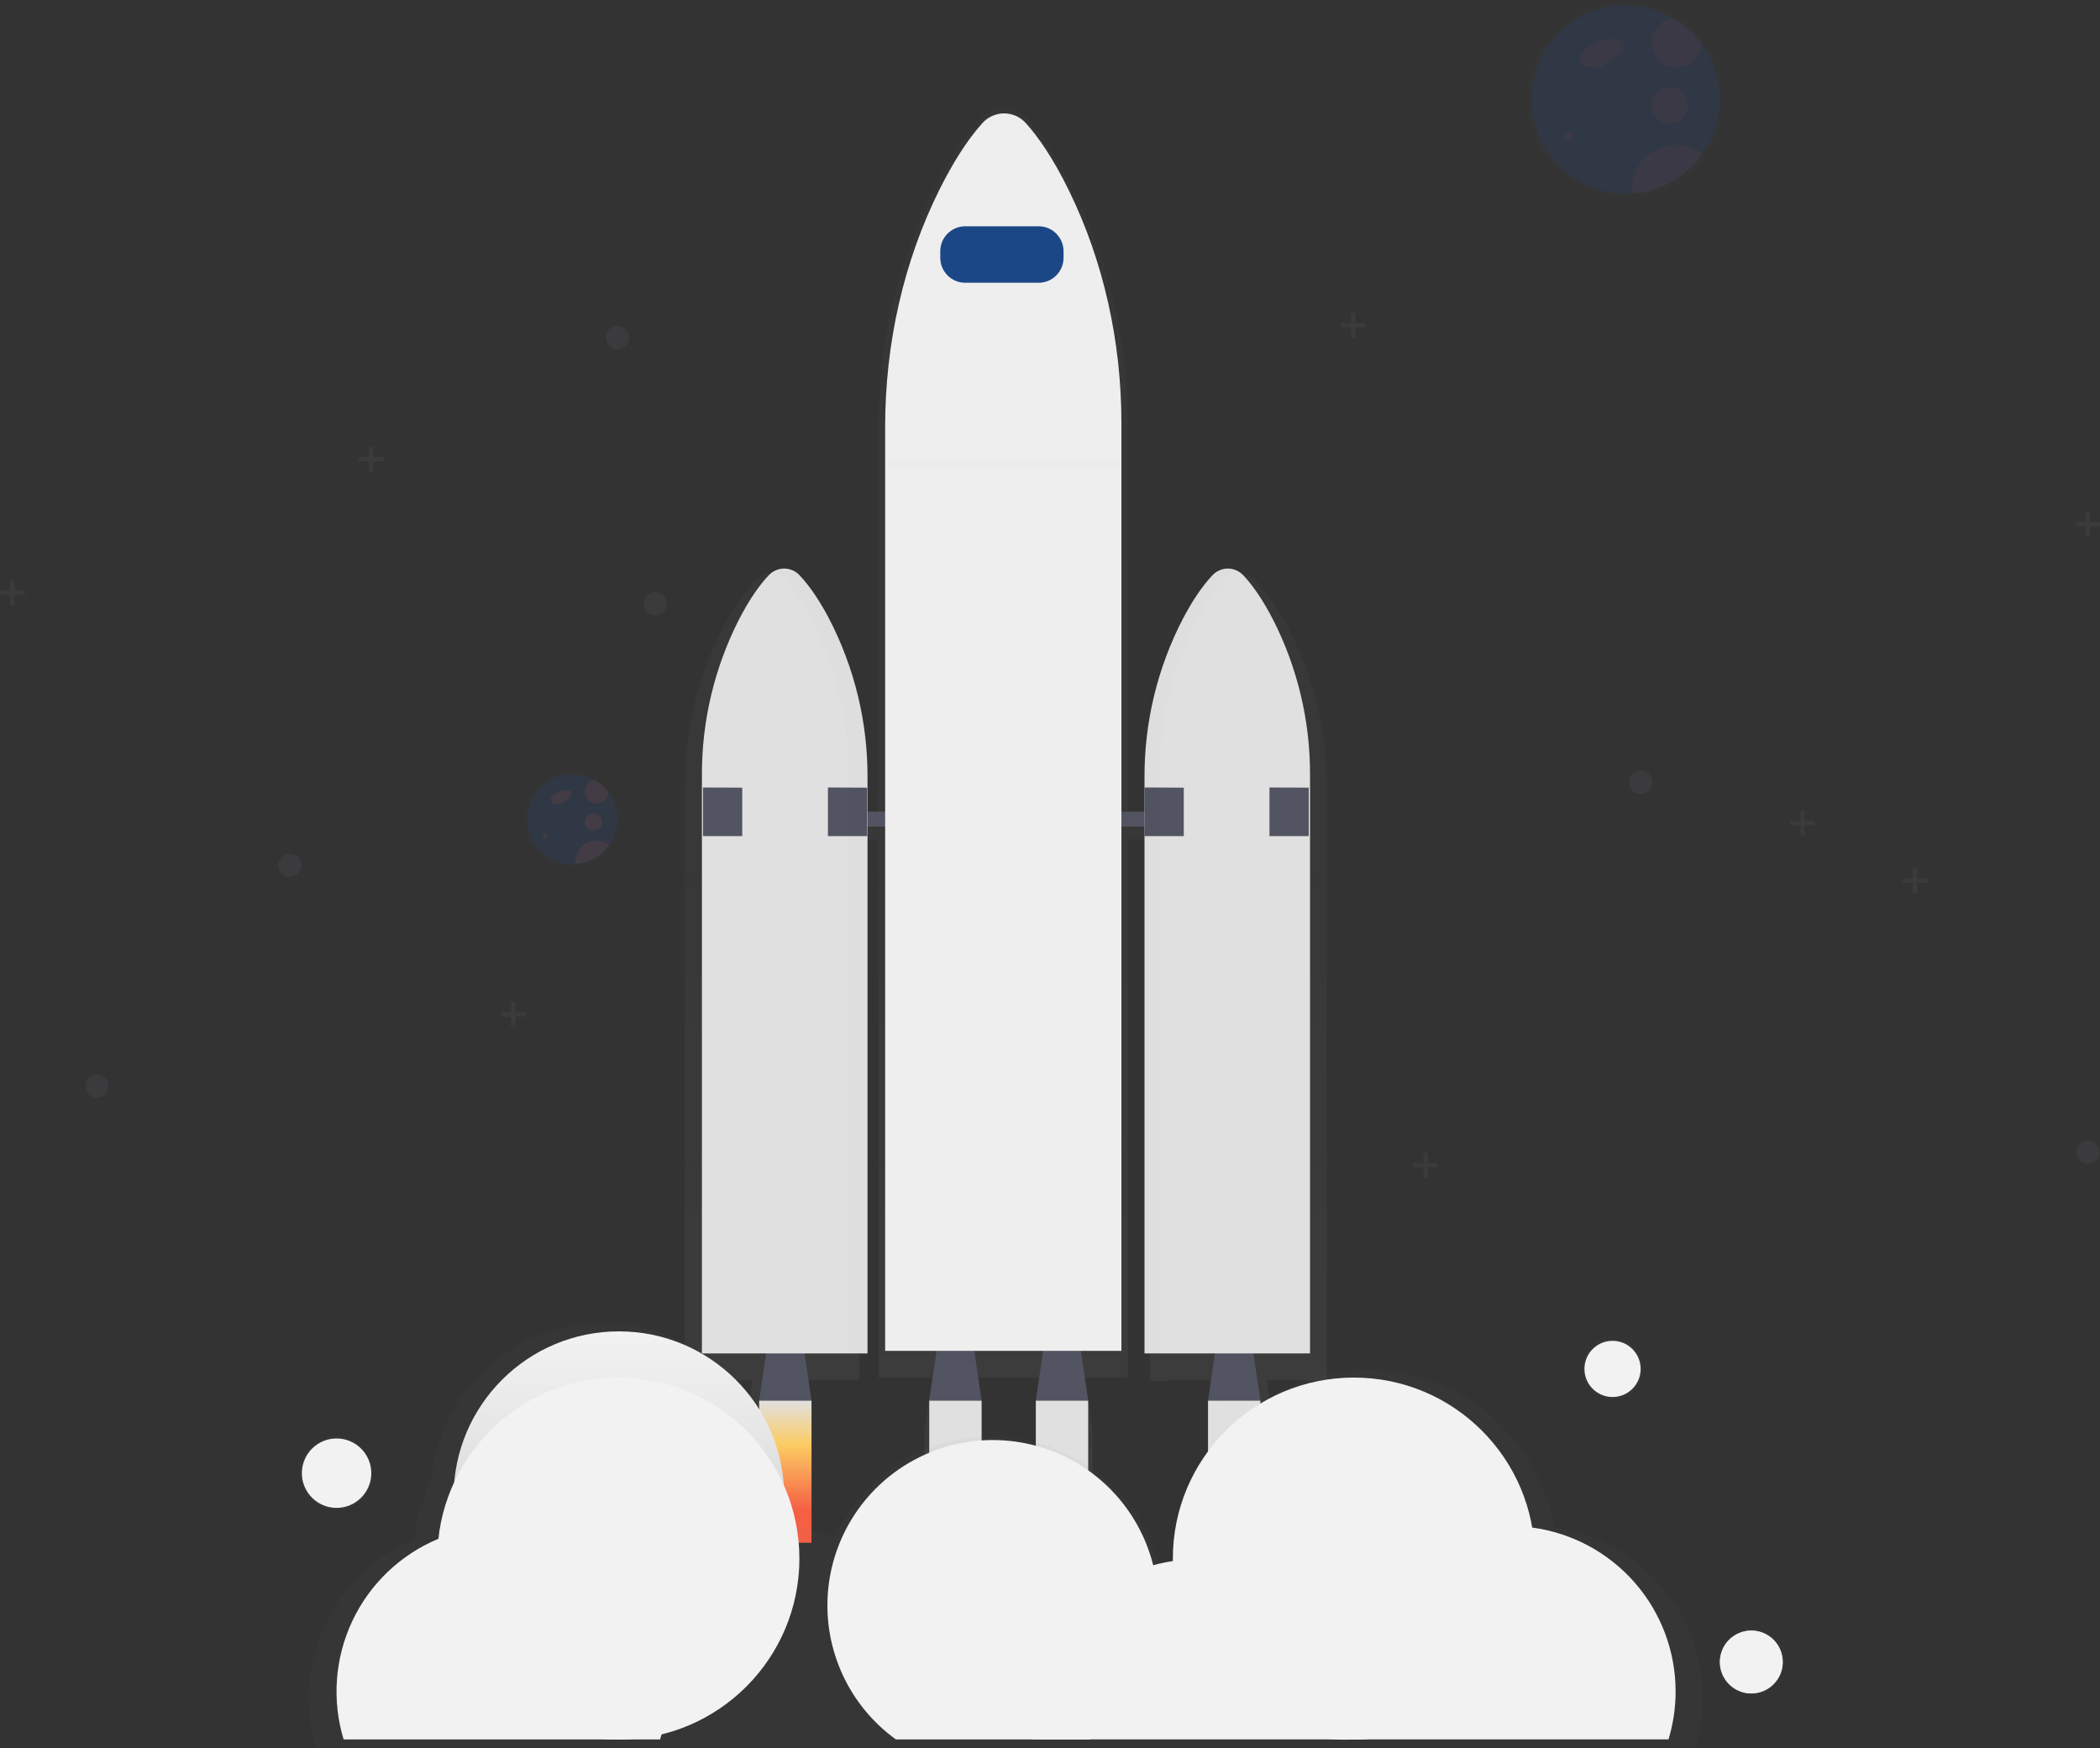 <svg width="400" height="333" viewBox="0 0 400 333" version="1.1" xmlns="http://www.w3.org/2000/svg" xmlns:xlink="http://www.w3.org/1999/xlink">
<rect x="0" y="0" width="400" height="333" fill="#333333" stroke="none"/>
<title>Benefits</title>
<desc>Created using Figma</desc>
<g id="Canvas" transform="translate(-10196 -11077)">
<g id="Benefits">
<g id="Group" opacity="0.7">
<g id="Vector" opacity="0.7">
<use xlink:href="#path0_fill" transform="translate(10326.4 11097.7)" fill="url(#paint0_linear)"/>
</g>
</g>
<g id="Vector">
<use xlink:href="#path1_fill" transform="translate(10340.6 11331.7)" fill="#535461"/>
</g>
<g id="Group" opacity="0.1">
<g id="Vector" opacity="0.1">
<use xlink:href="#path2_fill" transform="translate(10341.8 11333.1)"/>
</g>
</g>
<g id="Vector">
<use xlink:href="#path3_fill" transform="translate(10426.1 11331.7)" fill="#535461"/>
</g>
<g id="Group" opacity="0.1">
<g id="Vector" opacity="0.1">
<use xlink:href="#path4_fill" transform="translate(10427.3 11333.1)"/>
</g>
</g>
<g id="Vector">
<use xlink:href="#path5_fill" transform="translate(10373 11331.7)" fill="#535461"/>
</g>
<g id="Group" opacity="0.1">
<g id="Vector" opacity="0.1">
<use xlink:href="#path6_fill" transform="translate(10374.3 11333.1)"/>
</g>
</g>
<g id="Vector">
<use xlink:href="#path7_fill" transform="translate(10393.3 11331.7)" fill="#535461"/>
</g>
<g id="Group" opacity="0.1">
<g id="Vector" opacity="0.1">
<use xlink:href="#path8_fill" transform="translate(10394.6 11333.1)"/>
</g>
</g>
<g id="Vector">
<use xlink:href="#path9_fill" transform="translate(10350.5 11231.6)" fill="#535461"/>
</g>
<g id="Vector">
<use xlink:href="#path10_fill" transform="translate(10414 11185.3)" fill="#E0E0E0"/>
</g>
<g id="Vector">
<use xlink:href="#path11_fill" transform="translate(10329.7 11185.3)" fill="#E0E0E0"/>
</g>
<g id="Vector">
<use xlink:href="#path12_fill" transform="translate(10329.9 11227)" fill="#535461"/>
</g>
<g id="Vector">
<use xlink:href="#path13_fill" transform="translate(10353.7 11227)" fill="#535461"/>
</g>
<g id="Vector">
<use xlink:href="#path14_fill" transform="translate(10414 11227)" fill="#535461"/>
</g>
<g id="Vector">
<use xlink:href="#path15_fill" transform="translate(10437.8 11227)" fill="#535461"/>
</g>
<g id="Group" opacity="0.1">
<g id="Vector" opacity="0.1">
<use xlink:href="#path16_fill" transform="translate(10343.6 11185.1)"/>
</g>
</g>
<g id="Group" opacity="0.1">
<g id="Vector" opacity="0.1">
<use xlink:href="#path17_fill" transform="translate(10413.6 11185.4)"/>
</g>
</g>
<g id="Vector">
<use xlink:href="#path18_fill" transform="translate(10340.6 11343.8)" fill="url(#paint18_linear)"/>
</g>
<g id="Vector">
<use xlink:href="#path19_fill" transform="translate(10373 11343.8)" fill="url(#paint19_linear)"/>
</g>
<g id="Vector">
<use xlink:href="#path20_fill" transform="translate(10393.3 11343.8)" fill="url(#paint20_linear)"/>
</g>
<g id="Vector">
<use xlink:href="#path21_fill" transform="translate(10426.1 11343.8)" fill="url(#paint21_linear)"/>
</g>
<g id="Vector">
<use xlink:href="#path22_fill" transform="translate(10364.6 11098.6)" fill="#EEEEEE"/>
</g>
<g id="Vector">
<use xlink:href="#path23_fill" transform="translate(10375.1 11120.1)" fill="#1C4787"/>
</g>
<g id="Group" opacity="0.7">
<g id="Vector" opacity="0.7">
<use xlink:href="#path24_fill" transform="translate(10254.8 11329)" fill="url(#paint24_linear)"/>
</g>
</g>
<g id="Vector">
<use xlink:href="#path25_fill" transform="translate(10282.4 11330.6)" fill="url(#paint25_linear)"/>
</g>
<g id="Vector">
<use xlink:href="#path26_fill" transform="translate(10279.3 11339.4)" fill="url(#paint26_linear)"/>
</g>
<g id="Vector">
<use xlink:href="#path27_fill" transform="translate(10419.4 11339.4)" fill="url(#paint27_linear)"/>
</g>
<g id="Vector">
<use xlink:href="#path28_fill" transform="translate(10420.7 11345.4)" fill="url(#paint28_linear)"/>
</g>
<g id="Vector">
<use xlink:href="#path29_fill" transform="translate(10353.6 11351.3)" fill="url(#paint29_linear)"/>
</g>
<g id="Vector">
</g>
<g id="Vector">
<use xlink:href="#path30_fill" transform="translate(10392.6 11374)" fill="url(#paint30_linear)"/>
</g>
<g id="Vector">
<use xlink:href="#path31_fill" transform="translate(10452.2 11367.7)" fill="url(#paint31_linear)"/>
</g>
<g id="Vector">
<use xlink:href="#path32_fill" transform="translate(10260.1 11367.7)" fill="url(#paint32_linear)"/>
</g>
<g id="Group" opacity="0.7">
<g id="Vector" opacity="0.7">
<use xlink:href="#path33_fill" transform="translate(10497.4 11332)" fill="url(#paint33_linear)"/>
</g>
</g>
<g id="Vector">
<use xlink:href="#path34_fill" transform="translate(10497.8 11332.4)" fill="url(#paint34_linear)"/>
</g>
<g id="Group" opacity="0.7">
<g id="Vector" opacity="0.7">
<use xlink:href="#path35_fill" transform="translate(10523.3 11387.2)" fill="url(#paint35_linear)"/>
</g>
</g>
<g id="Vector">
<use xlink:href="#path36_fill" transform="translate(10523.6 11387.6)" fill="url(#paint36_linear)"/>
</g>
<g id="Group" opacity="0.7">
<g id="Vector" opacity="0.7">
<use xlink:href="#path37_fill" transform="translate(10253.1 11350.7)" fill="url(#paint37_linear)"/>
</g>
</g>
<g id="Vector">
<use xlink:href="#path38_fill" transform="translate(10253.5 11351)" fill="url(#paint38_linear)"/>
</g>
<g id="Group" opacity="0.4">
<g id="Vector" opacity="0.4">
<use xlink:href="#path39_fill" transform="translate(10486.7 11077)" fill="url(#paint39_linear)"/>
</g>
</g>
<g id="Vector" opacity="0.2">
<use xlink:href="#path40_fill" transform="translate(10487.7 11078)" fill="#1C4787"/>
</g>
<g id="Vector" opacity="0.05">
<use xlink:href="#path41_fill" transform="translate(10496.9 11084.4)" fill="#F55F44"/>
</g>
<g id="Vector" opacity="0.05">
<use xlink:href="#path42_fill" transform="translate(10493.9 11102.1)" fill="#F55F44"/>
</g>
<g id="Vector" opacity="0.05">
<use xlink:href="#path43_fill" transform="translate(10510.6 11093.6)" fill="#F55F44"/>
</g>
<g id="Vector" opacity="0.05">
<use xlink:href="#path44_fill" transform="translate(10510.6 11080.4)" fill="#F55F44"/>
</g>
<g id="Vector" opacity="0.05">
<use xlink:href="#path45_fill" transform="translate(10506.8 11104.6)" fill="#F55F44"/>
</g>
<g id="Vector" opacity="0.25">
<use xlink:href="#path46_fill" transform="translate(10506.3 11223.8)" fill="#535461"/>
</g>
<g id="Vector" opacity="0.25">
<use xlink:href="#path47_fill" transform="translate(10212.3 11281.7)" fill="#535461"/>
</g>
<g id="Vector" opacity="0.25">
<use xlink:href="#path46_fill" transform="translate(10591.5 11294.3)" fill="#535461"/>
</g>
<g id="Vector" opacity="0.25">
<use xlink:href="#path48_fill" transform="translate(10318.6 11189.8)" fill="#535461"/>
</g>
<g id="Vector" opacity="0.25">
<use xlink:href="#path49_fill" transform="translate(10311.4 11139.1)" fill="#535461"/>
</g>
<g id="Vector" opacity="0.25">
<use xlink:href="#path50_fill" transform="translate(10249 11239.6)" fill="#535461"/>
</g>
<g id="Vector" opacity="0.25">
<use xlink:href="#path51_fill" transform="translate(10558.4 11242.4)" fill="#535461"/>
</g>
<g id="Vector" opacity="0.25">
<use xlink:href="#path52_fill" transform="translate(10591.3 11174.5)" fill="#535461"/>
</g>
<g id="Vector" opacity="0.25">
<use xlink:href="#path53_fill" transform="translate(10451.4 11136.6)" fill="#535461"/>
</g>
<g id="Vector" opacity="0.25">
<use xlink:href="#path54_fill" transform="translate(10537 11231.4)" fill="#535461"/>
</g>
<g id="Vector" opacity="0.25">
<use xlink:href="#path55_fill" transform="translate(10465.2 11296.6)" fill="#535461"/>
</g>
<g id="Vector" opacity="0.25">
<use xlink:href="#path56_fill" transform="translate(10264.3 11162.1)" fill="#535461"/>
</g>
<g id="Vector" opacity="0.25">
<use xlink:href="#path57_fill" transform="translate(10196 11187.6)" fill="#535461"/>
</g>
<g id="Vector" opacity="0.25">
<use xlink:href="#path58_fill" transform="translate(10291.4 11267.9)" fill="#535461"/>
</g>
<g id="Vector">
<use xlink:href="#path36_fill" transform="translate(10523.6 11387.6)" fill="url(#paint60_linear)"/>
</g>
<g id="Group" opacity="0.4">
<g id="Vector" opacity="0.4">
<use xlink:href="#path59_fill" transform="translate(10296 11224)" fill="url(#paint61_linear)"/>
</g>
</g>
<g id="Vector" opacity="0.2">
<use xlink:href="#path60_fill" transform="translate(10296.5 11224.5)" fill="#1C4787"/>
</g>
<g id="Vector" opacity="0.1">
<use xlink:href="#path61_fill" transform="translate(10300.9 11227.5)" fill="#F55F44"/>
</g>
<g id="Vector" opacity="0.1">
<use xlink:href="#path62_fill" transform="translate(10299.4 11235.9)" fill="#F55F44"/>
</g>
<g id="Vector" opacity="0.1">
<use xlink:href="#path63_fill" transform="translate(10307.4 11231.9)" fill="#F55F44"/>
</g>
<g id="Vector" opacity="0.1">
<use xlink:href="#path64_fill" transform="translate(10307.4 11225.6)" fill="#F55F44"/>
</g>
<g id="Vector" opacity="0.1">
<use xlink:href="#path65_fill" transform="translate(10305.6 11237.1)" fill="#F55F44"/>
</g>
<g id="Group" opacity="0.1">
<g id="Vector" opacity="0.1">
<use xlink:href="#path66_fill" transform="translate(10364.9 11164.3)"/>
</g>
</g>
</g>
</g>
<defs>
<linearGradient id="paint0_linear" x1="0" y1="0" x2="1" y2="0" gradientUnits="userSpaceOnUse" gradientTransform="matrix(0 -279.297 279.297 0 -78.488 279.31)">
<stop offset="0" stop-color="#808080" stop-opacity="0.25"/>
<stop offset="0.54" stop-color="#808080" stop-opacity="0.12"/>
<stop offset="1" stop-color="#808080" stop-opacity="0.1"/>
</linearGradient>
<linearGradient id="paint18_linear" x1="0" y1="0" x2="1" y2="0" gradientUnits="userSpaceOnUse" gradientTransform="matrix(0 27.078 -27.078 0 18.524 0)">
<stop offset="0" stop-color="#E0E0E0"/>
<stop offset="0.31" stop-color="#FCCC63"/>
<stop offset="0.77" stop-color="#F55F44"/>
</linearGradient>
<linearGradient id="paint19_linear" x1="0" y1="0" x2="1" y2="0" gradientUnits="userSpaceOnUse" gradientTransform="matrix(0 1695.62 -624.689 0 4510.42 16709.9)">
<stop offset="0" stop-color="#E0E0E0"/>
<stop offset="0.31" stop-color="#FCCC63"/>
<stop offset="0.77" stop-color="#F55F44"/>
</linearGradient>
<linearGradient id="paint20_linear" x1="0" y1="0" x2="1" y2="0" gradientUnits="userSpaceOnUse" gradientTransform="matrix(0 1695.62 -624.689 0 4978.91 16709.9)">
<stop offset="0" stop-color="#E0E0E0"/>
<stop offset="0.31" stop-color="#FCCC63"/>
<stop offset="0.77" stop-color="#F55F44"/>
</linearGradient>
<linearGradient id="paint21_linear" x1="0" y1="0" x2="1" y2="0" gradientUnits="userSpaceOnUse" gradientTransform="matrix(0 1695.62 -624.689 0 5735.06 16709.9)">
<stop offset="0" stop-color="#E0E0E0"/>
<stop offset="0.31" stop-color="#FCCC63"/>
<stop offset="0.77" stop-color="#F55F44"/>
</linearGradient>
<linearGradient id="paint24_linear" x1="0" y1="0" x2="1" y2="0" gradientUnits="userSpaceOnUse" gradientTransform="matrix(0 -15158.2 49714.8 0 129270 67595)">
<stop offset="0" stop-color="#808080" stop-opacity="0.25"/>
<stop offset="0.54" stop-color="#808080" stop-opacity="0.12"/>
<stop offset="1" stop-color="#808080" stop-opacity="0.1"/>
</linearGradient>
<linearGradient id="paint25_linear" x1="0" y1="0" x2="1" y2="0" gradientUnits="userSpaceOnUse" gradientTransform="matrix(0 62.976 -62.976 0 62.976 0)">
<stop offset="0" stop-color="#F2F2F2"/>
<stop offset="0.31" stop-color="#E6E6E6"/>
<stop offset="0.77" stop-color="#CCCCCC"/>
</linearGradient>
<linearGradient id="paint26_linear" x1="0" y1="0" x2="1" y2="0" gradientUnits="userSpaceOnUse" gradientTransform="matrix(0 10999 -10999 0 24280.7 41852.2)">
<stop offset="0" stop-color="#F2F2F2"/>
<stop offset="0.31" stop-color="#E6E6E6"/>
<stop offset="0.77" stop-color="#CCCCCC"/>
</linearGradient>
<linearGradient id="paint27_linear" x1="0" y1="0" x2="1" y2="0" gradientUnits="userSpaceOnUse" gradientTransform="matrix(0 10999 -10999 0 46630.5 41852.2)">
<stop offset="0" stop-color="#F2F2F2"/>
<stop offset="0.31" stop-color="#E6E6E6"/>
<stop offset="0.77" stop-color="#CCCCCC"/>
</linearGradient>
<linearGradient id="paint28_linear" x1="0" y1="0" x2="1" y2="0" gradientUnits="userSpaceOnUse" gradientTransform="matrix(0 9173.06 -9173.06 0 41895.9 39092.3)">
<stop offset="0" stop-color="#F2F2F2"/>
<stop offset="0.31" stop-color="#E6E6E6"/>
<stop offset="0.77" stop-color="#CCCCCC"/>
</linearGradient>
<linearGradient id="paint29_linear" x1="0" y1="0" x2="1" y2="0" gradientUnits="userSpaceOnUse" gradientTransform="matrix(0 7518.45 -8306.1 0 40363.9 39895.8)">
<stop offset="0" stop-color="#F2F2F2"/>
<stop offset="0.31" stop-color="#E6E6E6"/>
<stop offset="0.77" stop-color="#CCCCCC"/>
</linearGradient>
<linearGradient id="paint30_linear" x1="0" y1="0" x2="1" y2="0" gradientUnits="userSpaceOnUse" gradientTransform="matrix(0 2724.31 -5000 0 44383.7 25804.6)">
<stop offset="0" stop-color="#F2F2F2"/>
<stop offset="0.31" stop-color="#E6E6E6"/>
<stop offset="0.77" stop-color="#CCCCCC"/>
</linearGradient>
<linearGradient id="paint31_linear" x1="0" y1="0" x2="1" y2="0" gradientUnits="userSpaceOnUse" gradientTransform="matrix(0 3816.17 -5915.96 0 53497.4 29949.8)">
<stop offset="0" stop-color="#F2F2F2"/>
<stop offset="0.31" stop-color="#E6E6E6"/>
<stop offset="0.77" stop-color="#CCCCCC"/>
</linearGradient>
<linearGradient id="paint32_linear" x1="0" y1="0" x2="1" y2="0" gradientUnits="userSpaceOnUse" gradientTransform="matrix(0 3818.39 -5917.67 0 25531.8 29967.2)">
<stop offset="0" stop-color="#F2F2F2"/>
<stop offset="0.31" stop-color="#E6E6E6"/>
<stop offset="0.77" stop-color="#CCCCCC"/>
</linearGradient>
<linearGradient id="paint33_linear" x1="0" y1="0" x2="1" y2="0" gradientUnits="userSpaceOnUse" gradientTransform="matrix(0 -308.679 308.679 0 8052.79 7123.52)">
<stop offset="0" stop-color="#808080" stop-opacity="0.25"/>
<stop offset="0.54" stop-color="#808080" stop-opacity="0.12"/>
<stop offset="1" stop-color="#808080" stop-opacity="0.1"/>
</linearGradient>
<linearGradient id="paint34_linear" x1="0" y1="0" x2="1" y2="0" gradientUnits="userSpaceOnUse" gradientTransform="matrix(0 265.054 -265.054 0 7737.64 6325.44)">
<stop offset="0" stop-color="#F2F2F2"/>
<stop offset="0.31" stop-color="#E6E6E6"/>
<stop offset="0.77" stop-color="#CCCCCC"/>
</linearGradient>
<linearGradient id="paint35_linear" x1="0" y1="0" x2="1" y2="0" gradientUnits="userSpaceOnUse" gradientTransform="matrix(0 -366.998 366.998 0 9537.73 9408.03)">
<stop offset="0" stop-color="#808080" stop-opacity="0.25"/>
<stop offset="0.54" stop-color="#808080" stop-opacity="0.12"/>
<stop offset="1" stop-color="#808080" stop-opacity="0.1"/>
</linearGradient>
<linearGradient id="paint36_linear" x1="0" y1="0" x2="1" y2="0" gradientUnits="userSpaceOnUse" gradientTransform="matrix(0 11.967 -11.967 0 11.967 4.25168e-14)">
<stop offset="0" stop-color="#F2F2F2"/>
<stop offset="0.31" stop-color="#E0E0E0"/>
<stop offset="0.77" stop-color="#B3B3B3"/>
</linearGradient>
<linearGradient id="paint37_linear" x1="0" y1="0" x2="1" y2="0" gradientUnits="userSpaceOnUse" gradientTransform="matrix(0 -443.278 443.278 0 1829.6 9208.34)">
<stop offset="0" stop-color="#808080" stop-opacity="0.25"/>
<stop offset="0.54" stop-color="#808080" stop-opacity="0.12"/>
<stop offset="1" stop-color="#808080" stop-opacity="0.1"/>
</linearGradient>
<linearGradient id="paint38_linear" x1="0" y1="0" x2="1" y2="0" gradientUnits="userSpaceOnUse" gradientTransform="matrix(0 404.437 -404.437 0 2161.21 8380.4)">
<stop offset="0" stop-color="#F2F2F2"/>
<stop offset="0.31" stop-color="#E6E6E6"/>
<stop offset="0.77" stop-color="#CCCCCC"/>
</linearGradient>
<linearGradient id="paint39_linear" x1="0" y1="0" x2="1" y2="0" gradientUnits="userSpaceOnUse" gradientTransform="matrix(0 -3335.94 3331.71 0 30713.3 5802.57)">
<stop offset="0" stop-color="#808080" stop-opacity="0.25"/>
<stop offset="0.54" stop-color="#808080" stop-opacity="0.12"/>
<stop offset="1" stop-color="#808080" stop-opacity="0.1"/>
</linearGradient>
<linearGradient id="paint60_linear" x1="0" y1="0" x2="1" y2="0" gradientUnits="userSpaceOnUse" gradientTransform="matrix(0 331.258 -331.258 0 9399.8 8596.66)">
<stop offset="0" stop-color="#F2F2F2"/>
<stop offset="0.31" stop-color="#E6E6E6"/>
<stop offset="0.77" stop-color="#CCCCCC"/>
</linearGradient>
<linearGradient id="paint61_linear" x1="0" y1="0" x2="1" y2="0" gradientUnits="userSpaceOnUse" gradientTransform="matrix(0 -756.863 757.743 0 6678.25 8082.19)">
<stop offset="0" stop-color="#808080" stop-opacity="0.25"/>
<stop offset="0.54" stop-color="#808080" stop-opacity="0.12"/>
<stop offset="1" stop-color="#808080" stop-opacity="0.1"/>
</linearGradient>
<path id="path0_fill" d="M 122.316 129.104C 122.351 118.57 119.829 108.184 114.966 98.84C 112.657 94.451 110.552 91.723 108.913 90.05C 108.295 89.395 107.488 88.949 106.605 88.774C 105.721 88.6 104.805 88.706 103.984 89.077C 103.329 89.309 102.736 89.691 102.255 90.193C 100.063 92.463 98.083 95.463 96.353 98.658C 91.238 108.221 88.583 118.907 88.627 129.753L 88.627 136.264L 84.451 136.264L 84.451 60.603C 84.451 44.744 80.901 29.098 73.949 15.206C 70.655 8.63 67.65 4.544 65.337 2.033C 64.776 1.394 64.086 0.882 63.312 0.532C 62.538 0.181 61.699 -2.51948e-07 60.849 -2.51948e-07C 59.999 -2.51948e-07 59.16 0.181 58.386 0.532C 57.612 0.882 56.922 1.394 56.361 2.033C 53.231 5.435 50.408 9.932 47.939 14.713C 40.628 28.89 36.914 44.978 36.914 61.307L 36.914 136.264L 33.304 136.264L 33.304 129.441C 33.349 118.596 30.694 107.91 25.578 98.347C 23.849 95.156 21.869 92.156 19.677 89.881C 19.046 89.217 18.22 88.77 17.318 88.605C 16.417 88.44 15.486 88.566 14.661 88.965L 14.813 89.047C 14.283 89.281 13.805 89.616 13.403 90.033C 11.782 91.706 9.676 94.434 7.35 98.822C 2.488 108.167 -0.034 118.553 0 129.087L 0 242.206L 12.884 242.206L 11.479 251.506L 11.479 279.31L 22.011 279.31L 22.011 251.506L 20.606 242.206L 33.304 242.206L 33.304 139.191L 36.914 139.191L 36.914 241.744L 47.204 241.744L 45.725 251.502L 45.725 279.31L 56.262 279.31L 56.262 251.506L 54.783 241.748L 68.649 241.748L 67.17 251.506L 67.17 279.31L 77.706 279.31L 77.706 251.506L 76.228 241.748L 84.442 241.748L 84.442 139.191L 88.619 139.191L 88.619 242.362L 92.004 242.362L 92.004 242.206L 103.198 242.206L 101.792 251.506L 101.792 279.31L 112.329 279.31L 112.329 251.506L 110.924 242.206L 122.316 242.206L 122.316 129.104Z"/>
<path id="path1_fill" d="M 9.974 12.11L -2.11108e-06 12.11L 1.781 1.05554e-06L 8.193 1.05554e-06L 9.974 12.11Z"/>
<path id="path2_fill" d="M -1.58331e-06 3.385L 7.406 3.385L 6.909 -8.4443e-06L 0.497 -8.4443e-06L -1.58331e-06 3.385Z"/>
<path id="path3_fill" d="M 9.974 12.11L 2.11108e-06 12.11L 1.781 1.05554e-06L 8.193 1.05554e-06L 9.974 12.11Z"/>
<path id="path4_fill" d="M -1.05554e-05 3.385L 7.406 3.385L 6.909 -8.4443e-06L 0.497 -8.4443e-06L -1.05554e-05 3.385Z"/>
<path id="path5_fill" d="M 9.979 12.11L 2.63884e-06 12.11L 1.781 1.05554e-06L 8.197 1.05554e-06L 9.979 12.11Z"/>
<path id="path6_fill" d="M 3.16661e-06 3.385L 7.41 3.385L 6.913 -8.4443e-06L 0.497 -8.4443e-06L 3.16661e-06 3.385Z"/>
<path id="path7_fill" d="M 9.974 12.11L 3.16661e-06 12.11L 1.781 1.05554e-06L 8.193 1.05554e-06L 9.974 12.11Z"/>
<path id="path8_fill" d="M 3.69438e-06 3.385L 7.41 3.385L 6.909 -8.4443e-06L 0.497 -8.4443e-06L 3.69438e-06 3.385Z"/>
<path id="path9_fill" d="M 71.251 6.33323e-06L 0 6.33323e-06L 0 2.849L 71.251 2.849L 71.251 6.33323e-06Z"/>
<path id="path10_fill" d="M 18.851 1.32C 18.474 0.904 18.015 0.572 17.502 0.345C 16.99 0.117 16.435 -5.68124e-06 15.874 -5.68124e-06C 15.313 -5.68124e-06 14.759 0.117 14.246 0.345C 13.733 0.572 13.274 0.904 12.898 1.32C 10.822 3.529 8.95 6.452 7.312 9.56C 2.463 18.909 -0.046 29.294 0.001 39.825L 0.001 149.507L 31.532 149.507L 31.532 39.371C 31.571 29.129 29.185 19.023 24.567 9.88C 22.379 5.609 20.386 2.95 18.851 1.32Z"/>
<path id="path11_fill" d="M 12.69 1.32C 13.066 0.904 13.526 0.572 14.039 0.345C 14.551 0.117 15.106 -5.68125e-06 15.667 -5.68124e-06C 16.227 -5.68125e-06 16.782 0.117 17.295 0.345C 17.807 0.572 18.267 0.904 18.643 1.32C 20.719 3.529 22.591 6.452 24.229 9.56C 29.078 18.909 31.587 29.294 31.54 39.825L 31.54 149.507L 0 149.507L 0 39.371C -0.039 29.129 2.348 19.023 6.966 9.88C 9.149 5.609 11.142 2.95 12.69 1.32Z"/>
<path id="path12_fill" d="M -2.63884e-06 -3.16661e-06L 7.48 0.035L 7.48 9.261L -2.63884e-06 9.261L -2.63884e-06 -3.16661e-06Z"/>
<path id="path13_fill" d="M -6.33323e-06 -3.16661e-06L 7.48 0.035L 7.48 9.261L -6.33323e-06 9.261L -6.33323e-06 -3.16661e-06Z"/>
<path id="path14_fill" d="M -6.33323e-06 -3.16661e-06L 7.484 0.035L 7.484 9.261L -6.33323e-06 9.261L -6.33323e-06 -3.16661e-06Z"/>
<path id="path15_fill" d="M 3.16661e-06 -3.16661e-06L 7.484 0.035L 7.484 9.261L 3.16661e-06 9.261L 3.16661e-06 -3.16661e-06Z"/>
<path id="path16_fill" d="M 10.342 9.557C 8.707 6.448 6.831 3.526 4.756 1.316C 4.169 0.669 3.387 0.231 2.528 0.069C 1.67 -0.093 0.782 0.031 -4.22215e-06 0.421C 0.45 0.646 0.857 0.949 1.202 1.316C 3.277 3.526 5.149 6.448 6.788 9.557C 11.637 18.905 14.146 29.29 14.099 39.821L 14.099 149.495L 17.661 149.495L 17.661 39.834C 17.707 29.298 15.196 18.909 10.342 9.557L 10.342 9.557Z"/>
<path id="path17_fill" d="M 10.515 9.563C 12.15 6.454 14.026 3.532 16.101 1.322C 16.49 0.904 16.959 0.569 17.48 0.337C 16.71 -0.001 15.852 -0.087 15.03 0.09C 14.207 0.267 13.461 0.698 12.898 1.322C 10.822 3.532 8.95 6.454 7.312 9.563C 2.463 18.911 -0.046 29.296 0.001 39.827L 0.001 149.501L 3.209 149.501L 3.209 39.845C 3.158 29.308 5.665 18.917 10.515 9.563L 10.515 9.563Z"/>
<path id="path18_fill" d="M 9.974 5.27769e-06L -2.11108e-06 5.27769e-06L -2.11108e-06 27.074L 9.974 27.074L 9.974 5.27769e-06Z"/>
<path id="path19_fill" d="M 9.974 5.27769e-06L 2.63884e-06 5.27769e-06L 2.63884e-06 27.074L 9.974 27.074L 9.974 5.27769e-06Z"/>
<path id="path20_fill" d="M 9.974 5.27769e-06L 3.16661e-06 5.27769e-06L 3.16661e-06 27.074L 9.974 27.074L 9.974 5.27769e-06Z"/>
<path id="path21_fill" d="M 9.974 5.27769e-06L 2.11108e-06 5.27769e-06L 2.11108e-06 27.074L 9.974 27.074L 9.974 5.27769e-06Z"/>
<path id="path22_fill" d="M 26.905 1.977C 26.384 1.358 25.734 0.86 25 0.519C 24.266 0.177 23.467 -5.0602e-07 22.657 -5.0602e-07C 21.848 -5.0602e-07 21.048 0.177 20.314 0.519C 19.581 0.86 18.93 1.358 18.409 1.977C 15.448 5.289 12.789 9.669 10.437 14.329C 3.519 28.139 -1.26665e-05 43.811 -1.26665e-05 59.705L -1.26665e-05 235.709L 45.003 235.709L 45.003 58.995C 45.003 43.552 41.644 28.299 35.059 14.805C 31.942 8.402 29.097 4.424 26.905 1.977Z"/>
<path id="path23_fill" d="M 18.725 0L 4.756 0C 2.129 0 4.74992e-06 2.129 4.74992e-06 4.756L 4.74992e-06 6.005C 4.74992e-06 8.632 2.129 10.761 4.756 10.761L 18.725 10.761C 21.352 10.761 23.481 8.632 23.481 6.005L 23.481 4.756C 23.481 2.129 21.352 0 18.725 0Z"/>
<path id="path24_fill" d="M 237.135 38.979C 235.658 30.075 230.881 22.055 223.754 16.516C 216.627 10.978 207.676 8.328 198.683 9.096C 189.69 9.863 181.316 13.991 175.231 20.657C 169.146 27.323 165.796 36.037 165.85 45.062C 165.85 45.24 165.85 45.413 165.85 45.59C 164.522 45.791 163.208 46.072 161.915 46.433C 160.259 39.837 156.593 33.92 151.425 29.5C 146.257 25.08 139.842 22.376 133.07 21.763C 126.297 21.149 119.501 22.657 113.623 26.077C 107.745 29.497 103.076 34.66 100.262 40.851C 97.362 39.732 94.316 39.036 91.218 38.785L 91.218 38.785C 90.724 35.979 89.895 33.243 88.749 30.635C 88.211 22.406 84.591 14.682 78.609 9.004C 72.628 3.326 64.726 0.112 56.48 0.003C 48.234 -0.106 40.25 2.898 34.121 8.415C 27.991 13.932 24.168 21.558 23.412 29.77C 21.715 33.365 20.631 37.219 20.204 41.171C 12.699 44.294 6.621 50.091 3.147 57.44C -0.327 64.789 -0.949 73.166 1.402 80.947L 264.088 80.947C 265.457 76.409 265.826 71.627 265.17 66.932C 264.513 62.237 262.846 57.74 260.285 53.751C 257.723 49.762 254.327 46.376 250.33 43.826C 246.334 41.276 241.832 39.622 237.135 38.979L 237.135 38.979Z"/>
<path id="path25_fill" d="M 31.488 62.976C 48.878 62.976 62.976 48.878 62.976 31.488C 62.976 14.098 48.878 8.4443e-06 31.488 8.4443e-06C 14.098 8.4443e-06 2.11108e-06 14.098 2.11108e-06 31.488C 2.11108e-06 48.878 14.098 62.976 31.488 62.976Z"/>
<path id="path26_fill" d="M 34.48 68.96C 53.522 68.96 68.96 53.522 68.96 34.48C 68.96 15.437 53.522 -1.16109e-05 34.48 -1.16109e-05C 15.437 -1.16109e-05 2.63884e-06 15.437 2.63884e-06 34.48C 2.63884e-06 53.522 15.437 68.96 34.48 68.96Z"/>
<path id="path27_fill" d="M 34.48 68.96C 53.522 68.96 68.96 53.522 68.96 34.48C 68.96 15.437 53.522 -1.16109e-05 34.48 -1.16109e-05C 15.437 -1.16109e-05 5.27769e-06 15.437 5.27769e-06 34.48C 5.27769e-06 53.522 15.437 68.96 34.48 68.96Z"/>
<path id="path28_fill" d="M 31.488 62.976C 48.878 62.976 62.976 48.878 62.976 31.488C 62.976 14.098 48.878 0 31.488 0C 14.098 0 -6.33323e-06 14.098 -6.33323e-06 31.488C -6.33323e-06 48.878 14.098 62.976 31.488 62.976Z"/>
<path id="path29_fill" d="M 63.006 31.523C 63.011 36.502 61.833 41.412 59.569 45.846C 57.305 50.281 54.02 54.115 49.984 57.031L 13.048 57.031C 8.677 53.872 5.189 49.642 2.921 44.748C 0.653 39.855 -0.321 34.46 0.093 29.082C 0.507 23.704 2.295 18.522 5.286 14.034C 8.277 9.545 12.371 5.899 17.175 3.446C 21.979 0.993 27.332 -0.185 32.722 0.024C 38.112 0.233 43.358 1.822 47.958 4.64C 52.557 7.458 56.356 11.41 58.99 16.117C 61.624 20.824 63.006 26.129 63.002 31.523L 63.006 31.523Z"/>
<path id="path30_fill" d="M 62.98 31.479C 62.98 32.422 62.938 33.354 62.855 34.277C 62.858 34.289 62.858 34.303 62.855 34.316L 0.13 34.316C 0.043 33.382 1.33242e-05 32.435 1.33242e-05 31.484C -0.005 23.949 2.694 16.662 7.607 10.95C 12.52 5.237 19.32 1.477 26.771 0.355C 28.328 0.12 29.9 0.002 31.475 0C 32.279 -9.83046e-14 33.079 0.03 33.87 0.086C 39.514 0.518 44.937 2.462 49.57 5.713C 54.203 8.965 57.875 13.404 60.2 18.565C 60.33 18.85 60.455 19.14 60.572 19.43C 62.162 23.248 62.98 27.343 62.98 31.479L 62.98 31.479Z"/>
<path id="path31_fill" d="M 62.962 31.484C 62.966 34.577 62.511 37.654 61.614 40.615L 1.344 40.615C -0.113 35.773 -0.39 30.652 0.536 25.681C 0.588 25.409 0.639 25.132 0.7 24.864C 2.217 17.825 6.101 11.517 11.704 6.993C 17.306 2.468 24.29 0 31.492 -7.38876e-06C 32.482 -7.38876e-06 33.455 0.043 34.419 0.138C 34.851 0.173 35.284 0.225 35.716 0.281C 43.263 1.308 50.182 5.035 55.191 10.772C 60.201 16.509 62.962 23.867 62.962 31.484L 62.962 31.484Z"/>
<path id="path32_fill" d="M 61.626 40.639C 61.73 40.31 61.821 39.981 61.911 39.648C 63.345 34.287 63.337 28.643 61.889 23.286C 60.44 17.929 57.603 13.049 53.663 9.141C 49.724 5.232 44.822 2.434 39.453 1.028C 34.085 -0.378 28.441 -0.341 23.091 1.135C 21.838 1.479 20.609 1.903 19.412 2.406C 12.2 5.406 6.36 10.977 3.022 18.038C -0.315 25.1 -0.912 33.149 1.348 40.626L 61.626 40.626L 61.626 40.639Z"/>
<path id="path33_fill" d="M 5.776 11.552C 8.966 11.552 11.552 8.966 11.552 5.776C 11.552 2.586 8.966 -1.16109e-05 5.776 -1.16109e-05C 2.586 -1.16109e-05 3.16661e-06 2.586 3.16661e-06 5.776C 3.16661e-06 8.966 2.586 11.552 5.776 11.552Z"/>
<path id="path34_fill" d="M 5.352 10.705C 8.309 10.705 10.705 8.309 10.705 5.352C 10.705 2.396 8.309 6.33323e-06 5.352 6.33323e-06C 2.396 6.33323e-06 -5.27769e-06 2.396 -5.27769e-06 5.352C -5.27769e-06 8.309 2.396 10.705 5.352 10.705Z"/>
<path id="path35_fill" d="M 6.299 12.599C 9.778 12.599 12.599 9.778 12.599 6.299C 12.599 2.82 9.778 -6.33323e-06 6.299 -6.33323e-06C 2.82 -6.33323e-06 -9.49984e-06 2.82 -9.49984e-06 6.299C -9.49984e-06 9.778 2.82 12.599 6.299 12.599Z"/>
<path id="path36_fill" d="M 5.984 11.967C 9.288 11.967 11.967 9.288 11.967 5.984C 11.967 2.679 9.288 1.16109e-05 5.984 1.16109e-05C 2.679 1.16109e-05 8.4443e-06 2.679 8.4443e-06 5.984C 8.4443e-06 9.288 2.679 11.967 5.984 11.967Z"/>
<path id="path37_fill" d="M 6.922 13.844C 10.745 13.844 13.844 10.745 13.844 6.922C 13.844 3.099 10.745 6.33323e-06 6.922 6.33323e-06C 3.099 6.33323e-06 0 3.099 0 6.922C 0 10.745 3.099 13.844 6.922 13.844Z"/>
<path id="path38_fill" d="M 6.611 13.221C 10.261 13.221 13.221 10.262 13.221 6.611C 13.221 2.96 10.261 -6.33323e-06 6.611 -6.33323e-06C 2.96 -6.33323e-06 2.11108e-06 2.96 2.11108e-06 6.611C 2.11108e-06 10.262 2.96 13.221 6.611 13.221Z"/>
<path id="path39_fill" d="M 34.105 7.531C 32.571 5.504 30.648 3.802 28.45 2.525C 25.928 1.075 23.106 0.225 20.203 0.039C 17.3 -0.147 14.394 0.336 11.707 1.452C 9.021 2.567 6.626 4.285 4.709 6.472C 2.792 8.66 1.402 11.259 0.649 14.068C -0.105 16.878 -0.203 19.823 0.362 22.676C 0.926 25.53 2.139 28.215 3.907 30.526C 5.674 32.836 7.949 34.71 10.555 36.002C 13.161 37.294 16.029 37.97 18.938 37.977C 19.34 37.977 19.742 37.977 20.14 37.938C 23.562 37.723 26.863 36.584 29.69 34.643C 32.517 32.702 34.765 30.032 36.197 26.916C 37.628 23.799 38.188 20.354 37.819 16.944C 37.449 13.535 36.163 10.29 34.096 7.553L 34.105 7.531Z"/>
<path id="path40_fill" d="M 35.883 17.942C 35.883 22.506 34.145 26.898 31.023 30.225C 27.9 33.553 23.627 35.566 19.073 35.855C 18.697 35.881 18.317 35.894 17.936 35.894C 15.184 35.892 12.47 35.258 10.002 34.039C 7.534 32.821 5.38 31.052 3.705 28.868C 2.031 26.684 0.881 24.144 0.344 21.445C -0.192 18.746 -0.101 15.96 0.612 13.301C 1.324 10.643 2.638 8.184 4.452 6.115C 6.267 4.046 8.532 2.422 11.075 1.368C 13.617 0.314 16.367 -0.141 19.113 0.038C 21.86 0.217 24.528 1.025 26.912 2.4L 26.912 2.4C 28.991 3.607 30.809 5.216 32.26 7.134L 32.26 7.134C 34.616 10.244 35.889 14.04 35.883 17.942L 35.883 17.942Z"/>
<path id="path41_fill" d="M 4.394 0.15C 3.467 0.55 2.573 1.021 1.718 1.559C 1.148 1.876 0.658 2.32 0.287 2.857C 0.106 3.126 0.006 3.441 0 3.766C -0.006 4.09 0.082 4.41 0.253 4.685C 0.685 5.282 1.55 5.377 2.272 5.416C 2.935 5.557 3.624 5.519 4.268 5.306C 4.913 5.094 5.489 4.714 5.938 4.205L 7.481 2.805C 8.018 2.32 8.606 1.65 8.372 0.967C 8.195 0.444 7.607 0.189 7.075 0.102C 5.748 -0.159 4.372 0.083 3.214 0.781"/>
<path id="path42_fill" d="M 0.943 1.885C 1.463 1.885 1.885 1.463 1.885 0.943C 1.885 0.422 1.463 0 0.943 0C 0.422 0 5.27769e-06 0.422 5.27769e-06 0.943C 5.27769e-06 1.463 0.422 1.885 0.943 1.885Z"/>
<path id="path43_fill" d="M 3.463 6.926C 5.376 6.926 6.926 5.376 6.926 3.463C 6.926 1.55 5.376 0 3.463 0C 1.55 0 -5.27769e-06 1.55 -5.27769e-06 3.463C -5.27769e-06 5.376 1.55 6.926 3.463 6.926Z"/>
<path id="path44_fill" d="M 9.451 4.756C 9.437 5.661 9.164 6.543 8.663 7.297C 8.163 8.051 7.457 8.645 6.628 9.01C 5.8 9.374 4.884 9.493 3.99 9.352C 3.096 9.212 2.262 8.817 1.585 8.216C 0.909 7.614 0.42 6.831 0.175 5.96C -0.069 5.089 -0.058 4.165 0.207 3.3C 0.472 2.435 0.98 1.664 1.671 1.079C 2.361 0.494 3.205 0.119 4.102 2.63884e-07L 4.102 2.63884e-07C 6.184 1.214 8.002 2.831 9.451 4.756L 9.451 4.756Z"/>
<path id="path45_fill" d="M 13.571 1.674C 12.027 3.871 10.009 5.693 7.666 7.004C 5.323 8.315 2.715 9.082 0.035 9.249C 0.013 9.003 -1.26665e-05 8.752 -1.26665e-05 8.501C 0.001 6.926 0.439 5.382 1.266 4.041C 2.092 2.7 3.275 1.615 4.683 0.907C 6.09 0.199 7.666 -0.104 9.236 0.032C 10.805 0.167 12.306 0.736 13.571 1.674L 13.571 1.674Z"/>
<path id="path46_fill" d="M 2.205 4.41C 3.423 4.41 4.41 3.423 4.41 2.205C 4.41 0.987 3.423 -2.11108e-06 2.205 -2.11108e-06C 0.987 -2.11108e-06 9.49984e-06 0.987 9.49984e-06 2.205C 9.49984e-06 3.423 0.987 4.41 2.205 4.41Z"/>
<path id="path47_fill" d="M 2.205 4.41C 3.423 4.41 4.41 3.423 4.41 2.205C 4.41 0.987 3.423 -2.11108e-06 2.205 -2.11108e-06C 0.987 -2.11108e-06 0 0.987 0 2.205C 0 3.423 0.987 4.41 2.205 4.41Z"/>
<path id="path48_fill" d="M 2.205 4.41C 3.423 4.41 4.41 3.423 4.41 2.205C 4.41 0.987 3.423 -3.69438e-06 2.205 -3.69438e-06C 0.987 -3.69438e-06 2.11108e-06 0.987 2.11108e-06 2.205C 2.11108e-06 3.423 0.987 4.41 2.205 4.41Z"/>
<path id="path49_fill" d="M 2.205 4.41C 3.423 4.41 4.41 3.423 4.41 2.205C 4.41 0.987 3.423 0 2.205 0C 0.987 0 2.11108e-06 0.987 2.11108e-06 2.205C 2.11108e-06 3.423 0.987 4.41 2.205 4.41Z"/>
<path id="path50_fill" d="M 2.205 4.41C 3.423 4.41 4.41 3.423 4.41 2.205C 4.41 0.987 3.423 0 2.205 0C 0.987 0 0 0.987 0 2.205C 0 3.423 0.987 4.41 2.205 4.41Z"/>
<path id="path51_fill" d="M 4.726 1.959L 2.763 1.959L 2.763 -1.58331e-06L 1.963 -1.58331e-06L 1.963 1.959L 0 1.959L 0 2.763L 1.963 2.763L 1.963 4.721L 2.763 4.721L 2.763 2.763L 4.726 2.763L 4.726 1.959Z"/>
<path id="path52_fill" d="M 4.726 1.959L 2.763 1.959L 2.763 -1.58331e-06L 1.963 -1.58331e-06L 1.963 1.959L 0 1.959L 0 2.763L 1.963 2.763L 1.963 4.721L 2.763 4.721L 2.763 2.763L 4.726 2.763L 4.726 1.959Z"/>
<path id="path53_fill" d="M 4.726 1.963L 2.763 1.963L 2.763 -2.11108e-06L 1.963 -2.11108e-06L 1.963 1.963L -2.11108e-06 1.963L -2.11108e-06 2.763L 1.963 2.763L 1.963 4.726L 2.763 4.726L 2.763 2.763L 4.726 2.763L 4.726 1.963Z"/>
<path id="path54_fill" d="M 4.721 1.959L 2.758 1.959L 2.758 2.63884e-06L 1.959 2.63884e-06L 1.959 1.959L -8.4443e-06 1.959L -8.4443e-06 2.763L 1.959 2.763L 1.959 4.721L 2.758 4.721L 2.758 2.763L 4.721 2.763L 4.721 1.959Z"/>
<path id="path55_fill" d="M 4.721 1.959L 2.763 1.959L 2.763 -6.33323e-06L 1.963 -6.33323e-06L 1.963 1.959L -7.38876e-06 1.959L -7.38876e-06 2.763L 1.963 2.763L 1.963 4.721L 2.763 4.721L 2.763 2.763L 4.721 2.763L 4.721 1.959Z"/>
<path id="path56_fill" d="M 4.726 1.959L 2.763 1.959L 2.763 -2.11108e-06L 1.963 -2.11108e-06L 1.963 1.959L 0 1.959L 0 2.758L 1.963 2.758L 1.963 4.721L 2.763 4.721L 2.763 2.758L 4.726 2.758L 4.726 1.959Z"/>
<path id="path57_fill" d="M 4.726 1.959L 2.763 1.959L 2.763 -2.11108e-06L 1.963 -2.11108e-06L 1.963 1.959L 0 1.959L 0 2.758L 1.963 2.758L 1.963 4.721L 2.763 4.721L 2.763 2.758L 4.726 2.758L 4.726 1.959Z"/>
<path id="path58_fill" d="M 4.721 1.963L 2.758 1.963L 2.758 -5.80546e-06L 1.959 -5.80546e-06L 1.959 1.963L -2.63884e-07 1.963L -2.63884e-07 2.763L 1.959 2.763L 1.959 4.726L 2.758 4.726L 2.758 2.763L 4.721 2.763L 4.721 1.963Z"/>
<path id="path59_fill" d="M 16.288 3.614C 15.558 2.648 14.642 1.837 13.595 1.228C 12.394 0.529 11.047 0.116 9.661 0.021C 8.274 -0.074 6.884 0.153 5.599 0.682C 4.314 1.211 3.168 2.03 2.251 3.074C 1.333 4.118 0.669 5.359 0.309 6.702C -0.051 8.044 -0.097 9.451 0.175 10.815C 0.447 12.178 1.029 13.46 1.877 14.561C 2.724 15.662 3.815 16.554 5.063 17.166C 6.31 17.778 7.683 18.094 9.072 18.089C 9.263 18.089 9.457 18.089 9.643 18.089C 11.272 17.985 12.843 17.442 14.188 16.517C 15.534 15.593 16.604 14.321 17.285 12.838C 17.966 11.354 18.234 9.714 18.058 8.091C 17.883 6.468 17.271 4.922 16.288 3.619L 16.288 3.614Z"/>
<path id="path60_fill" d="M 17.086 8.565C 17.086 10.738 16.258 12.83 14.771 14.415C 13.284 15.999 11.248 16.958 9.079 17.095C 8.902 17.095 8.72 17.095 8.539 17.095C 7.228 17.094 5.936 16.791 4.761 16.211C 3.586 15.63 2.561 14.787 1.764 13.747C 0.966 12.707 0.419 11.498 0.164 10.213C -0.092 8.927 -0.048 7.6 0.291 6.335C 0.631 5.069 1.256 3.898 2.12 2.913C 2.984 1.927 4.063 1.154 5.273 0.652C 6.484 0.15 7.793 -0.067 9.101 0.018C 10.409 0.103 11.679 0.487 12.815 1.141L 12.815 1.141C 13.804 1.716 14.67 2.482 15.361 3.394L 15.361 3.394C 16.488 4.882 17.094 6.699 17.086 8.565L 17.086 8.565Z"/>
<path id="path61_fill" d="M 2.106 0.096C 1.657 0.285 1.223 0.509 0.809 0.766C 0.538 0.914 0.304 1.123 0.126 1.376C 0.044 1.505 1.30369e-06 1.655 1.30369e-06 1.808C 1.30369e-06 1.961 0.044 2.111 0.126 2.24C 0.252 2.364 0.403 2.458 0.568 2.518C 0.734 2.578 0.91 2.601 1.086 2.586C 1.399 2.65 1.724 2.631 2.028 2.53C 2.331 2.429 2.603 2.25 2.815 2.011L 3.55 1.345C 3.805 1.112 4.086 0.796 3.983 0.481C 3.925 0.361 3.837 0.259 3.728 0.183C 3.619 0.107 3.492 0.061 3.36 0.048C 2.729 -0.075 2.074 0.04 1.523 0.373"/>
<path id="path62_fill" d="M 0.45 0.899C 0.698 0.899 0.899 0.698 0.899 0.45C 0.899 0.201 0.698 -3.16661e-06 0.45 -3.16661e-06C 0.201 -3.16661e-06 0 0.201 0 0.45C 0 0.698 0.201 0.899 0.45 0.899Z"/>
<path id="path63_fill" d="M 1.652 3.303C 2.564 3.303 3.303 2.564 3.303 1.652C 3.303 0.739 2.564 0 1.652 0C 0.739 0 2.11108e-06 0.739 2.11108e-06 1.652C 2.11108e-06 2.564 0.739 3.303 1.652 3.303Z"/>
<path id="path64_fill" d="M 4.496 2.257C 4.491 2.688 4.362 3.108 4.124 3.467C 3.887 3.826 3.552 4.11 3.158 4.284C 2.764 4.459 2.328 4.516 1.903 4.45C 1.477 4.384 1.079 4.197 0.757 3.911C 0.435 3.625 0.201 3.253 0.084 2.838C -0.033 2.424 -0.028 1.984 0.098 1.573C 0.223 1.161 0.465 0.793 0.793 0.515C 1.121 0.236 1.523 0.057 1.95 -5.27769e-07L 1.95 -5.27769e-07C 2.94 0.576 3.805 1.343 4.496 2.257L 4.496 2.257Z"/>
<path id="path65_fill" d="M 6.446 0.813C 5.711 1.86 4.75 2.728 3.635 3.352C 2.519 3.977 1.276 4.343 1.7664e-05 4.423C 1.7664e-05 4.306 1.7664e-05 4.185 1.7664e-05 4.064C -0.002 3.31 0.206 2.571 0.6 1.929C 0.995 1.287 1.562 0.767 2.236 0.43C 2.909 0.092 3.664 -0.051 4.415 0.016C 5.166 0.084 5.883 0.36 6.485 0.813L 6.446 0.813Z"/>
<path id="path66_fill" d="M 44.532 0L 0 0L 0 1.729L 44.532 1.729L 44.532 0Z"/>
</defs>
</svg>
